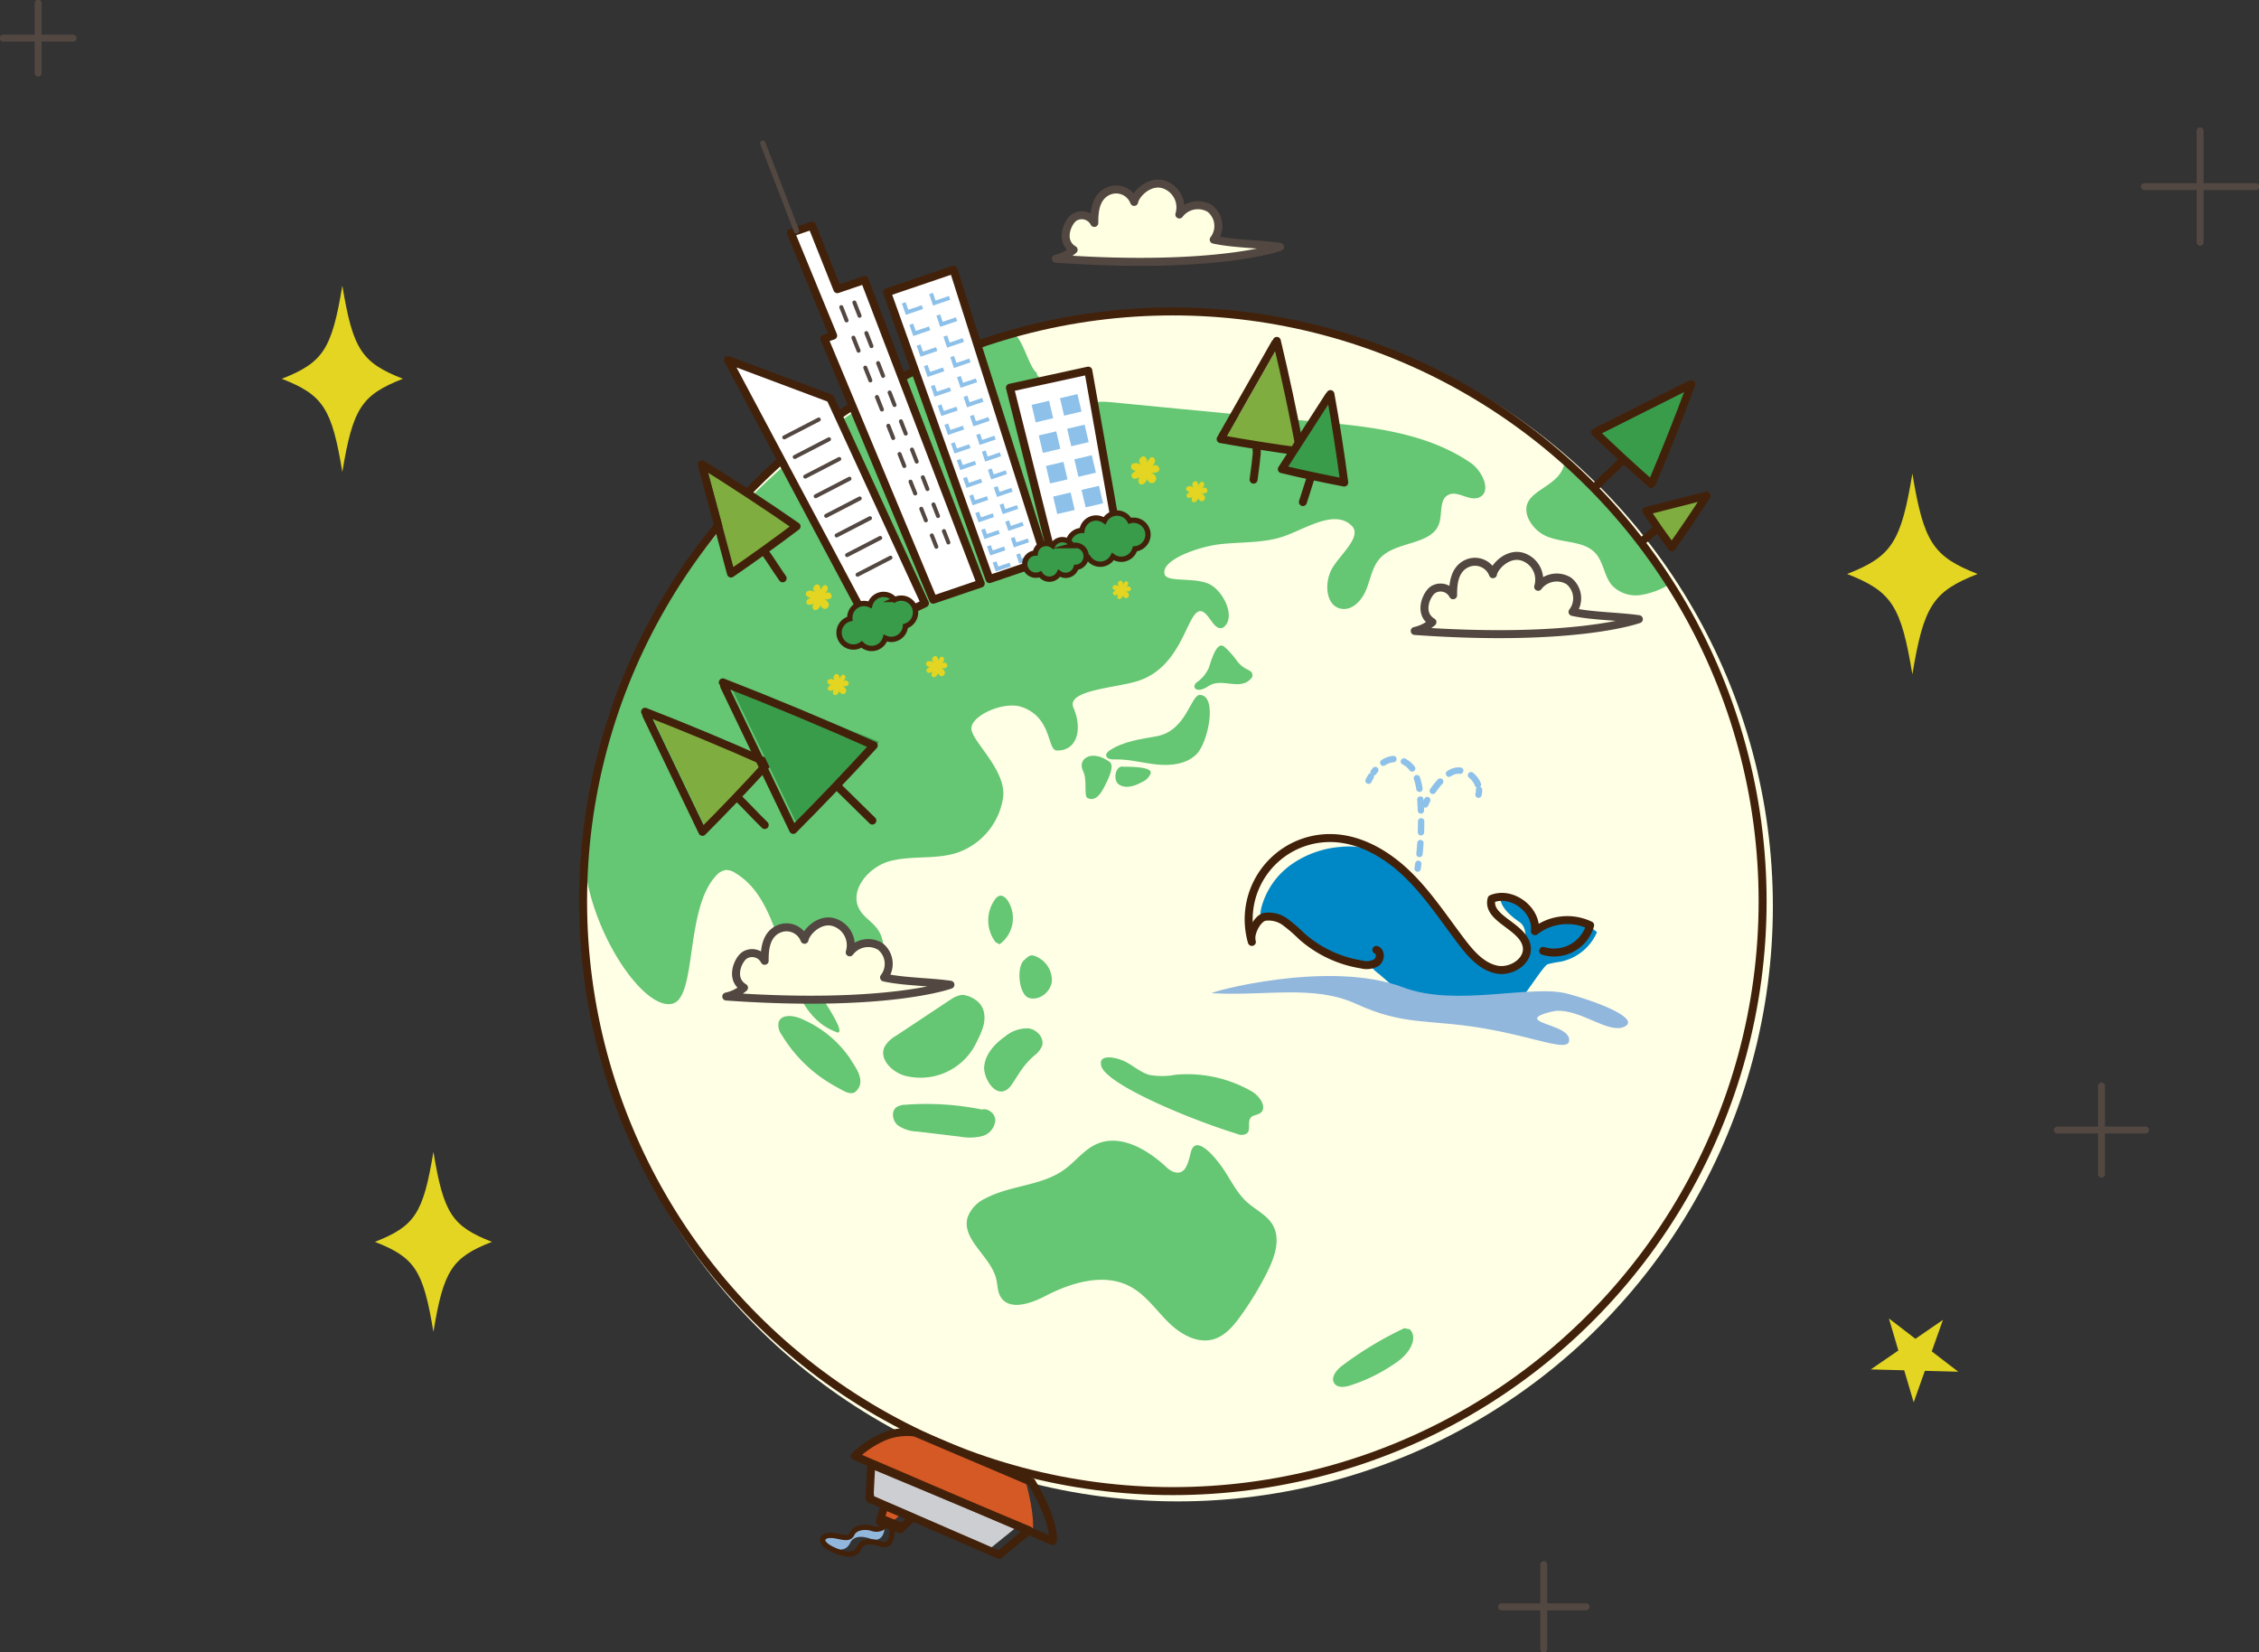 <svg xmlns="http://www.w3.org/2000/svg" xmlns:xlink="http://www.w3.org/1999/xlink" width="424.148" height="310.191" viewBox="0 0 424.148 310.191">
  <rect x="0" y="0" width="424.148" height="310.191" fill="#333333" stroke="none"/>
  <defs>
    <clipPath id="clip-path">
      <rect id="長方形_3550" data-name="長方形 3550" width="424.148" height="310.191" fill="none"/>
    </clipPath>
  </defs>
  <g id="グループ_46527" data-name="グループ 46527" transform="translate(-133.95 -366.658)">
    <circle id="楕円形_127" data-name="楕円形 127" cx="111.714" cy="111.714" r="111.714" transform="translate(243.395 425.091)" fill="#ffffe6"/>
    <g id="グループ_45990" data-name="グループ 45990" transform="translate(133.95 366.658)">
      <path id="パス_2586" data-name="パス 2586" d="M390.426,272.721l4.976,3.82,5.171-3.552-2.1,5.913,4.976,3.82-6.271-.166-2.1,5.913-1.781-6.015-6.271-.166,5.171-3.551Z" transform="translate(-35.766 -25.203)" fill="#e3d521"/>
      <g id="グループ_45906" data-name="グループ 45906">
        <g id="グループ_45905" data-name="グループ 45905" clip-path="url(#clip-path)">
          <path id="パス_2587" data-name="パス 2587" d="M199.4,70.294c1.511,2.185,1.684-3.368,2.526-.842,1.262.674,2.673,6.2,3.935,6.878-.375,1.687,9.433,5.05,7.854,5.754,5.927.575.838-.732,6.765-.157l4.483.436c10.945,1.063,21.89,2.126,32.842,3.114,10.242.924,21,1.958,29.493,7.756,2.3,1.573,4.1,5.619,1.476,6.556-1.829.652-3.924-1.414-5.65-.527-1.708.876-1.119,3.429-1.687,5.263-1.315,4.243-8.035,3.336-11.076,6.574-1.476,1.571-1.821,3.855-2.609,5.861s-2.568,4.039-4.695,3.684c-2.957-.493-3.258-4.817-1.817-7.447s5.527-5.85,3.922-7.955c-3.04-3.351-8.281.054-12.513,1.652-3.885,1.467-8.178,1.164-12.306,1.619s-11.469,3.045-10.444,5.769c.659,1.487,6.276.3,8.822,1.994s4.468,6.229,2.125,7.891c-1.867.865-2.709-3.345-4.454-3.066-2.465.562-3.307,10.667-11.83,13.183-4.239,1.252-13.371,1.694-11.785,5.014,1.782,4.259.457,8.147-3.282,7.941-1.673-.314-.83-6.209-6.467-8.16-3.546-1.227-10.363,1.951-9.345,4.591.667,2.413,6.47,7.585,5.853,12.361a12.958,12.958,0,0,1-8.8,10.467c-3.992,1.238-8.373.447-12.416,1.509s-7.841,5.579-5.706,9.172c.8,1.352,2.254,2.191,3.213,3.437a5.81,5.81,0,0,1-7.535,8.562c-1.244-.727-2.207-1.909-3.537-2.463s-3.243.63-1.559,3.156c2.527,4.21,6.737,10.105,5.318,10.34-11.635-3.931-8.721-23.649-19.255-29.962a3.1,3.1,0,0,0-1.77-.565,3.036,3.036,0,0,0-1.872,1.1c-5.93,6.315-3.472,23.293-8.369,24.034-5.209.944-14.471-12.529-16.156-25.16" transform="translate(-11.19 -6.356)" fill="#65c673"/>
          <path id="パス_2588" data-name="パス 2588" d="M249.784,141.118c-2.526,1.684-3.368,0-2.093-.791a6.551,6.551,0,0,0,2.093-2.577c.426-1.2,1.282-4.459,2.526-4.21.525.1,2.23,2.08,2.527,2.526,1.685,2.527,3.368,1.684,3.134,3.353-2.028,2.883-5.661.015-8.186,1.7" transform="translate(-22.835 -12.339)" fill="#65c673"/>
          <path id="パス_2589" data-name="パス 2589" d="M246.413,143.747c-1.684,0-2.526,6.737-8.051,7.744-3.053.556-6.273.949-8.857,2.669-.34.226-.7.552-.663.958.06.647.945.759,1.594.737,2.638-.089,5.225.667,7.852.945s5.532-.025,7.442-1.847c2.326-2.216,4.051-11.206.683-11.206" transform="translate(-21.147 -13.284)" fill="#65c673"/>
          <path id="パス_2590" data-name="パス 2590" d="M232.273,158.589c-1.492-.348-2.106,2.549-.814,3.372s3,.232,4.34-.514a2.945,2.945,0,0,0,1.57-1.576c.206-.734-.886-1.282-5.1-1.282" transform="translate(-21.324 -14.653)" fill="#65c673"/>
          <path id="パス_2591" data-name="パス 2591" d="M229.1,157.54c-3.368-2.526-6.243-.7-5.053,1.684.842,1.684.068,4.7.842,5.053,1.448.654,2.39-.686,3.127-2.093s1.926-3.8,1.084-4.644" transform="translate(-20.679 -14.446)" fill="#65c673"/>
          <path id="パス_2592" data-name="パス 2592" d="M198.769,206.261c-.842-.93-2.367-.28-3.413.414l-10.245,6.8a5.476,5.476,0,0,0-2.172,2.126c-1,2.269,1.412,4.651,3.792,5.351a11.648,11.648,0,0,0,13.3-5.839c.811-1.65,1.7-3.313,1.7-5,0-1.839-.842-3.368-3.369-4.21" transform="translate(-16.884 -19.018)" fill="#65c673"/>
          <path id="パス_2593" data-name="パス 2593" d="M174.459,218.093a20.9,20.9,0,0,0-8.9-7.308c-1.561-.751-3.982-1.082-4.494.572a3.039,3.039,0,0,0,.6,2.366,26.848,26.848,0,0,0,10.3,9.78c1.1.586,2.631,1.677,3.563.849,2.3-2.048-.507-5.141-1.064-6.259" transform="translate(-14.877 -19.422)" fill="#65c673"/>
          <path id="パス_2594" data-name="パス 2594" d="M202.663,229.661A52.536,52.536,0,0,0,187.07,228.5a3.173,3.173,0,0,0-1.678.459c-1.042.767-.758,2.523.219,3.372a6.566,6.566,0,0,0,3.629,1.193l8.083.967a9.808,9.808,0,0,0,4.14-.1,3.35,3.35,0,0,0,2.49-2.99c-.028-1.391-1.743-2.586-2.9-1.814" transform="translate(-17.071 -21.102)" fill="#65c673"/>
          <path id="パス_2595" data-name="パス 2595" d="M208.712,223.378c-2.526,3.368-5.36-1.233-5.1-3.58s2.04-4.248,3.973-5.606a6.419,6.419,0,0,1,4.368-1.47c1.559.208,2.993,1.789,2.515,3.288a4.223,4.223,0,0,1-1.39,1.755c-2.149,1.891-2.686,3.088-4.371,5.613" transform="translate(-18.815 -19.655)" fill="#65c673"/>
          <path id="パス_2596" data-name="パス 2596" d="M211.913,198.408c-1.688,1.145-1.166,6.617.788,7.2s4.116-1.158,4.29-3.191a4.86,4.86,0,0,0-3.236-4.69c-.581-.219-1-.162-1.841.68" transform="translate(-19.489 -18.262)" fill="#65c673"/>
          <path id="パス_2597" data-name="パス 2597" d="M205.825,194a6.728,6.728,0,0,1-.059-8.089,1.55,1.55,0,0,1,.783-.614c.581-.148,1.134.319,1.489.8a6.057,6.057,0,0,1-1.472,8.3" transform="translate(-18.893 -17.12)" fill="#65c673"/>
          <path id="パス_2598" data-name="パス 2598" d="M227.723,219.772c.061-1.731,3.213-.977,4.713-.194s2.8,1.981,4.433,2.435a13.512,13.512,0,0,0,4.891-.033,24.258,24.258,0,0,1,14.347,3.146c1.508.876,2.969,3.1,1.52,4.076-.534.359-1.3.331-1.728.811-.7.782.047,2.256-.724,2.965a1.914,1.914,0,0,1-1.845.1c-9.1-2.778-26.388-9.981-25.546-13.349" transform="translate(-21.044 -20.212)" fill="#65c673"/>
          <path id="パス_2599" data-name="パス 2599" d="M242.062,238.16c-.538,2.176-1.038,4.317-3.184,3.668a4.358,4.358,0,0,1-1.582-1.082c-3.532-3.237-8.516-6.1-12.9-4.167-2.372,1.045-3.979,3.281-6.081,4.8-4.277,3.088-10.134,2.92-14.79,5.4a6.389,6.389,0,0,0-3.351,3.526c-1.25,4.21,4.327,7.311,5.354,11.583.272,1.131.224,2.372.823,3.37,1.591,2.648,5.611,1.308,8.349-.12,4.992-2.6,11.166-4.45,16.1-1.744,2.808,1.539,4.7,4.293,6.962,6.555s5.458,4.168,8.539,3.289c2.157-.615,3.719-2.452,5.039-4.267a59.524,59.524,0,0,0,5.152-8.509c1.353-2.726,2.476-6.064.949-8.7-1.095-1.887-3.252-2.844-4.866-4.313-2.045-1.86-3.17-4.5-4.793-6.737s-4.881-5.921-5.723-2.553" transform="translate(-18.482 -21.805)" fill="#65c673"/>
          <path id="パス_2600" data-name="パス 2600" d="M289.16,274.736a67.1,67.1,0,0,0-11.659,7.023c-1.092.819-2.263,2.267-1.457,3.368.632.865,1.957.679,2.977.351a31.951,31.951,0,0,0,9.044-4.6c1.937-1.413,3.8-4.235,2.112-5.934" transform="translate(-25.485 -25.389)" fill="#65c673"/>
          <path id="パス_2601" data-name="パス 2601" d="M316.06,105.952a6.816,6.816,0,0,0,4.484,3.877c2.82.891,6.261.665,8.233,2.871,1.5,1.681,1.6,4.27,3.06,5.984a6.161,6.161,0,0,0,5.319,1.832,14.8,14.8,0,0,0,5.46-1.993c-4.736-8.556-11.447-17.762-19.632-23.264-.456,5.526-8.89,5.285-6.923,10.693" transform="translate(-29.18 -8.803)" fill="#65c673"/>
          <path id="パス_2602" data-name="パス 2602" d="M182.357,76.922c-16.855,9.6-32.189,22.3-43.116,38.319s-19,36.753-18.158,54.437c22.875-11.3,45.345-27.749,60.469-48.295,5.391-7.324,10.2-15.179,13.172-23.773,1.424-4.116,2.385-8.359,3.487-12.566.987-3.769,4.021-9.179,4.173-12.9.206-5.036-2.948-2.962-7.525-1.266a85.455,85.455,0,0,0-12.5,6.045" transform="translate(-11.184 -6.374)" fill="#65c673"/>
          <circle id="楕円形_115" data-name="楕円形 115" cx="110.734" cy="110.734" r="110.734" transform="translate(109.479 58.465)" fill="none" stroke="#42210b" stroke-miterlimit="10" stroke-width="1.5"/>
          <line id="線_643" data-name="線 643" x2="15.883" transform="translate(281.92 301.66)" fill="none" stroke="#534741" stroke-linecap="round" stroke-linejoin="round" stroke-width="1.3"/>
          <line id="線_644" data-name="線 644" y1="15.883" transform="translate(289.862 293.718)" fill="none" stroke="#534741" stroke-linecap="round" stroke-linejoin="round" stroke-width="1.3"/>
          <line id="線_645" data-name="線 645" x2="20.928" transform="translate(402.63 35.029)" fill="none" stroke="#534741" stroke-linecap="round" stroke-linejoin="round" stroke-width="1.3"/>
          <line id="線_646" data-name="線 646" y1="20.928" transform="translate(413.094 24.565)" fill="none" stroke="#534741" stroke-linecap="round" stroke-linejoin="round" stroke-width="1.3"/>
          <line id="線_647" data-name="線 647" x1="13.137" transform="translate(0.59 7.158)" fill="none" stroke="#534741" stroke-linecap="round" stroke-linejoin="round" stroke-width="1.3"/>
          <line id="線_648" data-name="線 648" y1="13.137" transform="translate(7.159 0.59)" fill="none" stroke="#534741" stroke-linecap="round" stroke-linejoin="round" stroke-width="1.3"/>
          <line id="線_649" data-name="線 649" x2="16.566" transform="translate(386.293 212.15)" fill="none" stroke="#534741" stroke-linecap="round" stroke-linejoin="round" stroke-width="1.3"/>
          <line id="線_650" data-name="線 650" y1="16.566" transform="translate(394.576 203.867)" fill="none" stroke="#534741" stroke-linecap="round" stroke-linejoin="round" stroke-width="1.3"/>
          <path id="パス_2603" data-name="パス 2603" d="M406.63,116.807c-8.383,3.287-10.116,5.953-12.252,18.85-2.137-12.9-3.869-15.562-12.252-18.85,8.383-3.287,10.116-5.953,12.252-18.85,2.137,12.9,3.869,15.562,12.252,18.85" transform="translate(-35.313 -9.052)" fill="#e3d521"/>
          <path id="パス_2604" data-name="パス 2604" d="M58.293,76.569c7.78,3.051,9.388,5.524,11.371,17.494,1.983-11.969,3.59-14.442,11.371-17.494-7.781-3.051-9.388-5.525-11.371-17.494-1.983,11.969-3.591,14.442-11.371,17.494" transform="translate(-5.387 -5.459)" fill="#e3d521"/>
          <path id="パス_2605" data-name="パス 2605" d="M77.56,255.154c7.516,2.947,9.069,5.337,10.985,16.9,1.916-11.563,3.469-13.952,10.985-16.9-7.516-2.947-9.069-5.337-10.985-16.9-1.916,11.563-3.469,13.952-10.985,16.9" transform="translate(-7.167 -22.017)" fill="#e3d521"/>
          <path id="パス_2606" data-name="パス 2606" d="M237.559,97.387c.822.186,1.575,1.057.882,1.8-.623.671-1.512-.127-1.55-.931.368.545-.489,1.52-1.026,1.431-.723-.12-.576-1.247-.112-1.532-.335.337-1.509.845-1.67-.085-.086-.494.791-1.013,1.189-1.018-.456.281-1.456-.217-1.281-.882.183-.7,1.41-.6,1.851-.156-.164-.3-.407-.547-.321-.908a.99.99,0,0,1,.61-.686c.648-.179.922.607.9,1.148.146-.378.609-1.334,1.177-.929.653.466.083,1.342-.324,1.625.48-.309,1.189-.4,1.4.389.232.865-1.228.937-1.728.734" transform="translate(-21.621 -8.723)" fill="#e3d521"/>
          <path id="パス_2607" data-name="パス 2607" d="M236.574,96.774s.57-.2.7.548a.537.537,0,0,1-.18.38c-.374.331-.875-.067-.928-.512,0,0,.075-.422.4-.417" transform="translate(-21.825 -8.941)" fill="#e3d521"/>
          <path id="パス_2608" data-name="パス 2608" d="M248.07,101.765c.617.14,1.183.794.663,1.352-.468.5-1.135-.1-1.164-.7.277.409-.367,1.142-.77,1.075-.543-.09-.433-.936-.083-1.15-.252.253-1.134.634-1.254-.064-.064-.37.594-.761.892-.765-.342.211-1.093-.162-.961-.662.137-.524,1.058-.451,1.389-.117-.123-.227-.3-.411-.241-.683a.744.744,0,0,1,.458-.515c.486-.134.692.456.677.861.11-.284.457-1,.884-.7.49.35.063,1.007-.243,1.219.36-.231.893-.3,1.052.293.174.649-.922.7-1.3.551" transform="translate(-22.675 -9.197)" fill="#e3d521"/>
          <path id="パス_2609" data-name="パス 2609" d="M247.33,101.3s.428-.146.528.411a.4.4,0,0,1-.135.286c-.28.249-.657-.051-.7-.385,0,0,.057-.316.3-.312" transform="translate(-22.828 -9.36)" fill="#e3d521"/>
          <path id="パス_2610" data-name="パス 2610" d="M194.256,137.95c.617.14,1.183.794.663,1.352-.468.5-1.135-.1-1.164-.7.277.409-.367,1.142-.77,1.075-.543-.09-.433-.936-.084-1.15-.252.253-1.134.634-1.254-.064-.064-.37.594-.761.892-.765-.342.211-1.093-.162-.961-.662.137-.524,1.058-.451,1.39-.117-.123-.227-.3-.411-.241-.683a.745.745,0,0,1,.458-.515c.486-.134.693.456.677.861.11-.284.457-1,.884-.7.49.35.063,1.007-.243,1.219.36-.231.893-.3,1.052.293.174.649-.922.7-1.3.551" transform="translate(-17.702 -12.541)" fill="#e3d521"/>
          <path id="パス_2611" data-name="パス 2611" d="M193.516,137.49s.427-.146.528.411a.4.4,0,0,1-.135.286c-.28.249-.657-.051-.7-.385,0,0,.057-.316.3-.312" transform="translate(-17.855 -12.704)" fill="#e3d521"/>
          <path id="パス_2612" data-name="パス 2612" d="M173.844,141.662c.617.14,1.183.794.663,1.352-.468.5-1.135-.1-1.164-.7.277.409-.367,1.142-.77,1.075-.543-.09-.433-.936-.083-1.15-.252.253-1.134.634-1.254-.064-.064-.37.594-.761.892-.765-.342.211-1.093-.162-.961-.662.137-.524,1.058-.451,1.39-.117-.123-.227-.3-.411-.241-.683a.744.744,0,0,1,.458-.515c.486-.134.692.456.677.861.11-.284.457-1,.884-.7.49.35.063,1.007-.243,1.219.36-.231.893-.3,1.052.293.174.649-.922.7-1.3.551" transform="translate(-15.816 -12.884)" fill="#e3d521"/>
          <path id="パス_2613" data-name="パス 2613" d="M173.1,141.2s.427-.146.527.411a.4.4,0,0,1-.134.286c-.281.249-.657-.051-.7-.385,0,0,.058-.316.3-.312" transform="translate(-15.969 -13.047)" fill="#e3d521"/>
          <path id="パス_2614" data-name="パス 2614" d="M169.971,123.621c.751.17,1.438.965.805,1.644-.569.612-1.38-.115-1.415-.85.337.5-.446,1.388-.936,1.306-.66-.109-.526-1.137-.1-1.4-.306.308-1.377.771-1.525-.078-.078-.45.722-.924,1.085-.929-.416.257-1.328-.2-1.169-.805.167-.636,1.286-.548,1.689-.143-.15-.275-.371-.5-.293-.829a.9.9,0,0,1,.556-.626c.592-.163.841.555.824,1.047.133-.345.555-1.218,1.074-.848.6.426.076,1.224-.3,1.482.438-.281,1.085-.363,1.279.356.211.789-1.121.854-1.577.67" transform="translate(-15.405 -11.172)" fill="#e3d521"/>
          <path id="パス_2615" data-name="パス 2615" d="M169.071,123.061s.52-.178.643.5a.5.5,0,0,1-.164.348c-.342.3-.8-.062-.848-.467,0,0,.069-.385.369-.38" transform="translate(-15.59 -11.37)" fill="#e3d521"/>
          <path id="パス_2616" data-name="パス 2616" d="M232.487,122.073c.535.121,1.024.687.574,1.172-.406.436-.983-.083-1.008-.606.241.355-.318.989-.666.931-.47-.078-.375-.81-.073-1-.218.22-.981.55-1.086-.055-.055-.32.515-.658.773-.663-.3.183-.947-.141-.833-.573.12-.454.917-.39,1.2-.1-.106-.2-.264-.356-.209-.591a.644.644,0,0,1,.4-.446c.421-.116.6.395.587.746.094-.246.4-.868.765-.6.424.3.054.873-.211,1.056.312-.2.773-.259.91.253.151.563-.8.609-1.124.477" transform="translate(-21.269 -11.101)" fill="#e3d521"/>
          <path id="パス_2617" data-name="パス 2617" d="M231.847,121.674s.37-.127.457.356a.353.353,0,0,1-.117.248c-.243.216-.569-.044-.6-.333,0,0,.049-.274.263-.27" transform="translate(-21.401 -11.243)" fill="#e3d521"/>
          <path id="パス_2618" data-name="パス 2618" d="M134.44,147.168l10.628,22.113q6.332-6.352,12.376-12.981" transform="translate(-12.424 -13.6)" fill="#80ad3f"/>
          <path id="パス_2619" data-name="パス 2619" d="M133.658,147.79l10.566,21.985q6.3-6.314,12.3-12.906-11.414-5.1-23.07-9.637" transform="translate(-12.333 -13.606)" fill="none" stroke="#42210b" stroke-linecap="round" stroke-linejoin="round" stroke-width="1.5"/>
          <path id="パス_2620" data-name="パス 2620" d="M152.487,164.853c2.235,2.2,2.952,3.066,5.187,5.265" transform="translate(-14.091 -15.234)" fill="none" stroke="#42210b" stroke-linecap="round" stroke-linejoin="round" stroke-width="1.5"/>
          <path id="パス_2621" data-name="パス 2621" d="M150.739,141.072q6.528,13.582,13.057,27.165,7.779-7.8,15.2-15.945" transform="translate(-13.93 -13.037)" fill="#399c4a"/>
          <path id="パス_2622" data-name="パス 2622" d="M149.777,141.837l12.98,27.007q7.734-7.757,15.116-15.854-14.022-6.268-28.341-11.84" transform="translate(-13.818 -13.044)" fill="none" stroke="#42210b" stroke-linecap="round" stroke-linejoin="round" stroke-width="1.5"/>
          <path id="パス_2623" data-name="パス 2623" d="M173.625,163.01c2.745,2.7,3.467,3.394,6.212,6.1" transform="translate(-16.045 -15.064)" fill="none" stroke="#42210b" stroke-linecap="round" stroke-linejoin="round" stroke-width="1.5"/>
          <path id="パス_2624" data-name="パス 2624" d="M263.615,71.167,253.3,89.3q7.505,1.353,15.065,2.37" transform="translate(-23.408 -6.577)" fill="#80ad3f"/>
          <path id="パス_2625" data-name="パス 2625" d="M262.777,70.92,252.521,88.947q7.462,1.345,14.977,2.356-1.956-10.449-4.427-20.792" transform="translate(-23.336 -6.516)" fill="none" stroke="#42210b" stroke-linecap="round" stroke-linejoin="round" stroke-width="1.5"/>
          <path id="パス_2626" data-name="パス 2626" d="M259.882,93.069c.295-.32-.547,5.573-.547,5.573" transform="translate(-23.965 -8.599)" fill="none" stroke="#42210b" stroke-linecap="round" stroke-linejoin="round" stroke-width="1.5"/>
          <path id="パス_2627" data-name="パス 2627" d="M351.852,103l-11.113,2.835q2.328,3.486,4.81,6.867" transform="translate(-31.488 -9.518)" fill="#80ad3f"/>
          <path id="パス_2628" data-name="パス 2628" d="M351.618,102.585,340.569,105.4q2.314,3.466,4.782,6.827,3.39-4.761,6.541-9.686" transform="translate(-31.472 -9.476)" fill="none" stroke="#42210b" stroke-linecap="round" stroke-linejoin="round" stroke-width="1.5"/>
          <path id="パス_2629" data-name="パス 2629" d="M342.559,109.417c-1.214.822-1.551,1.386-2.765,2.208" transform="translate(-31.401 -10.111)" fill="none" stroke="#42210b" stroke-linecap="round" stroke-linejoin="round" stroke-width="1.5"/>
          <path id="パス_2630" data-name="パス 2630" d="M146.045,96.118l5.409,20.148q6.288-4.313,12.38-8.9" transform="translate(-13.496 -8.882)" fill="#80ad3f"/>
          <path id="パス_2631" data-name="パス 2631" d="M145.294,96.514l5.377,20.03q6.253-4.288,12.309-8.853-8.737-6.055-17.765-11.676" transform="translate(-13.419 -8.873)" fill="none" stroke="#42210b" stroke-linecap="round" stroke-linejoin="round" stroke-width="1.5"/>
          <path id="パス_2632" data-name="パス 2632" d="M158.357,114.359c1.521,2.188,1.705,2.589,3.227,4.778" transform="translate(-14.634 -10.568)" fill="none" stroke="#42210b" stroke-linecap="round" stroke-linejoin="round" stroke-width="1.5"/>
          <path id="パス_2633" data-name="パス 2633" d="M348.157,80.263l-17.722,8.9q5.222,5.029,10.664,9.82" transform="translate(-30.536 -7.417)" fill="#399c4a"/>
          <path id="パス_2634" data-name="パス 2634" d="M347.607,79.64l-17.618,8.847q5.191,5,10.6,9.763,3.963-9.3,7.465-18.779" transform="translate(-30.495 -7.344)" fill="none" stroke="#42210b" stroke-linecap="round" stroke-linejoin="round" stroke-width="1.5"/>
          <path id="パス_2635" data-name="パス 2635" d="M334.946,95.5c-1.745,1.837-2.883,2.639-4.629,4.476" transform="translate(-30.525 -8.825)" fill="none" stroke="#42210b" stroke-linecap="round" stroke-linejoin="round" stroke-width="1.5"/>
          <path id="パス_2636" data-name="パス 2636" d="M274.709,82.056,265.78,95.924q5.866,1.393,11.79,2.523" transform="translate(-24.561 -7.583)" fill="#399c4a"/>
          <path id="パス_2637" data-name="パス 2637" d="M274.057,81.826,265.18,95.614Q271.012,97,276.9,98.122q-1.092-8.333-2.595-16.606" transform="translate(-24.506 -7.533)" fill="none" stroke="#42210b" stroke-linecap="round" stroke-linejoin="round" stroke-width="1.5"/>
          <line id="線_651" data-name="線 651" x1="1.304" y2="4.095" transform="translate(244.632 90.159)" fill="none" stroke="#42210b" stroke-linecap="round" stroke-linejoin="round" stroke-width="1.5"/>
          <path id="パス_2638" data-name="パス 2638" d="M172.339,58.6,167.58,46.671l-3.962,1.347,7.94,19.3-1.666.566L190.336,116.9l3.571-1.213,3.214-1.092,2.143-.728L177.449,56.859Z" transform="translate(-15.12 -4.313)" fill="#fff"/>
          <line id="線_652" data-name="線 652" x2="6.332" y2="16.473" transform="translate(143.218 26.874)" fill="#fff"/>
          <path id="パス_2639" data-name="パス 2639" d="M172.339,58.6,167.58,46.671l-3.962,1.347,7.94,19.3-1.666.566L190.336,116.9l3.571-1.213,3.214-1.092,2.143-.728L177.449,56.859Z" transform="translate(-15.12 -4.313)" fill="none" stroke="#42210b" stroke-linecap="round" stroke-linejoin="round" stroke-width="1.5"/>
          <line id="線_653" data-name="線 653" x2="6.332" y2="16.473" transform="translate(143.218 26.874)" fill="none" stroke="#534741" stroke-linecap="round" stroke-linejoin="round" stroke-width="1"/>
          <line id="線_654" data-name="線 654" x2="0.99" y2="2.496" transform="translate(157.959 57.661)" fill="none" stroke="#534741" stroke-linecap="round" stroke-linejoin="round" stroke-width="0.75"/>
          <line id="線_655" data-name="線 655" x2="0.979" y2="2.5" transform="translate(160.414 56.787)" fill="none" stroke="#534741" stroke-linecap="round" stroke-linejoin="round" stroke-width="0.75"/>
          <line id="線_656" data-name="線 656" x2="0.97" y2="2.445" transform="translate(160.236 63.399)" fill="none" stroke="#534741" stroke-linecap="round" stroke-linejoin="round" stroke-width="0.75"/>
          <line id="線_657" data-name="線 657" x2="0.959" y2="2.449" transform="translate(162.666 62.533)" fill="none" stroke="#534741" stroke-linecap="round" stroke-linejoin="round" stroke-width="0.75"/>
          <line id="線_658" data-name="線 658" x2="0.951" y2="2.396" transform="translate(162.466 69.021)" fill="none" stroke="#534741" stroke-linecap="round" stroke-linejoin="round" stroke-width="0.75"/>
          <line id="線_659" data-name="線 659" x2="0.94" y2="2.4" transform="translate(164.872 68.164)" fill="none" stroke="#534741" stroke-linecap="round" stroke-linejoin="round" stroke-width="0.75"/>
          <line id="線_660" data-name="線 660" x2="0.932" y2="2.349" transform="translate(164.653 74.531)" fill="none" stroke="#534741" stroke-linecap="round" stroke-linejoin="round" stroke-width="0.75"/>
          <line id="線_661" data-name="線 661" x2="0.922" y2="2.352" transform="translate(167.034 73.683)" fill="none" stroke="#534741" stroke-linecap="round" stroke-linejoin="round" stroke-width="0.75"/>
          <line id="線_662" data-name="線 662" x2="0.914" y2="2.303" transform="translate(166.796 79.933)" fill="none" stroke="#534741" stroke-linecap="round" stroke-linejoin="round" stroke-width="0.75"/>
          <line id="線_663" data-name="線 663" x2="0.904" y2="2.306" transform="translate(169.154 79.093)" fill="none" stroke="#534741" stroke-linecap="round" stroke-linejoin="round" stroke-width="0.75"/>
          <line id="線_664" data-name="線 664" x2="0.896" y2="2.258" transform="translate(168.897 85.229)" fill="none" stroke="#534741" stroke-linecap="round" stroke-linejoin="round" stroke-width="0.75"/>
          <line id="線_665" data-name="線 665" x2="0.886" y2="2.262" transform="translate(171.232 84.397)" fill="none" stroke="#534741" stroke-linecap="round" stroke-linejoin="round" stroke-width="0.75"/>
          <line id="線_666" data-name="線 666" x2="0.879" y2="2.215" transform="translate(170.958 90.422)" fill="none" stroke="#534741" stroke-linecap="round" stroke-linejoin="round" stroke-width="0.75"/>
          <line id="線_667" data-name="線 667" x2="0.869" y2="2.218" transform="translate(173.27 89.599)" fill="none" stroke="#534741" stroke-linecap="round" stroke-linejoin="round" stroke-width="0.75"/>
          <line id="線_668" data-name="線 668" x2="0.862" y2="2.173" transform="translate(172.979 95.516)" fill="none" stroke="#534741" stroke-linecap="round" stroke-linejoin="round" stroke-width="0.75"/>
          <line id="線_669" data-name="線 669" x2="0.852" y2="2.176" transform="translate(175.269 94.701)" fill="none" stroke="#534741" stroke-linecap="round" stroke-linejoin="round" stroke-width="0.75"/>
          <line id="線_670" data-name="線 670" x2="0.846" y2="2.132" transform="translate(174.962 100.514)" fill="none" stroke="#534741" stroke-linecap="round" stroke-linejoin="round" stroke-width="0.75"/>
          <line id="線_671" data-name="線 671" x2="0.837" y2="2.135" transform="translate(177.23 99.706)" fill="none" stroke="#534741" stroke-linecap="round" stroke-linejoin="round" stroke-width="0.75"/>
          <path id="パス_2640" data-name="パス 2640" d="M213.327,110.28l-10.573,3.59-19.24-53.838,12.477-4.241Z" transform="translate(-16.959 -5.156)" fill="#fff"/>
          <path id="パス_2641" data-name="パス 2641" d="M213.327,110.28l-10.573,3.59-19.24-53.838,12.477-4.241Z" transform="translate(-16.959 -5.156)" fill="none" stroke="#42210b" stroke-linecap="round" stroke-linejoin="round" stroke-width="1.5"/>
          <path id="パス_2642" data-name="パス 2642" d="M190.468,63.444l-2.876.978-.623-1.78" transform="translate(-17.278 -5.789)" fill="none" stroke="#8dc1e9" stroke-miterlimit="10" stroke-width="0.75"/>
          <path id="パス_2643" data-name="パス 2643" d="M196.1,61.528l-2.876.978-.6-1.789" transform="translate(-17.801 -5.611)" fill="none" stroke="#8dc1e9" stroke-miterlimit="10" stroke-width="0.75"/>
          <path id="パス_2644" data-name="パス 2644" d="M191.971,67.837l-2.844.967-.609-1.74" transform="translate(-17.421 -6.197)" fill="none" stroke="#8dc1e9" stroke-miterlimit="10" stroke-width="0.75"/>
          <path id="パス_2645" data-name="パス 2645" d="M197.543,65.943l-2.843.967-.584-1.748" transform="translate(-17.938 -6.022)" fill="none" stroke="#8dc1e9" stroke-miterlimit="10" stroke-width="0.75"/>
          <path id="パス_2646" data-name="パス 2646" d="M193.44,72.131l-2.811.956-.6-1.7" transform="translate(-17.561 -6.597)" fill="none" stroke="#8dc1e9" stroke-miterlimit="10" stroke-width="0.75"/>
          <path id="パス_2647" data-name="パス 2647" d="M198.949,70.259l-2.812.956-.571-1.709" transform="translate(-18.073 -6.423)" fill="none" stroke="#8dc1e9" stroke-miterlimit="10" stroke-width="0.75"/>
          <path id="パス_2648" data-name="パス 2648" d="M194.876,76.33l-2.78.945-.583-1.663" transform="translate(-17.698 -6.987)" fill="none" stroke="#8dc1e9" stroke-miterlimit="10" stroke-width="0.75"/>
          <path id="パス_2649" data-name="パス 2649" d="M200.324,74.478l-2.78.945-.558-1.671" transform="translate(-18.204 -6.816)" fill="none" stroke="#8dc1e9" stroke-miterlimit="10" stroke-width="0.75"/>
          <path id="パス_2650" data-name="パス 2650" d="M196.281,80.436l-2.749.934-.57-1.625" transform="translate(-17.832 -7.369)" fill="none" stroke="#8dc1e9" stroke-miterlimit="10" stroke-width="0.75"/>
          <path id="パス_2651" data-name="パス 2651" d="M201.669,78.6l-2.749.934-.546-1.634" transform="translate(-18.332 -7.199)" fill="none" stroke="#8dc1e9" stroke-miterlimit="10" stroke-width="0.75"/>
          <path id="パス_2652" data-name="パス 2652" d="M197.655,84.452l-2.719.924-.558-1.591" transform="translate(-17.963 -7.743)" fill="none" stroke="#8dc1e9" stroke-miterlimit="10" stroke-width="0.75"/>
          <path id="パス_2653" data-name="パス 2653" d="M202.984,82.641l-2.72.924-.534-1.6" transform="translate(-18.457 -7.575)" fill="none" stroke="#8dc1e9" stroke-miterlimit="10" stroke-width="0.75"/>
          <path id="パス_2654" data-name="パス 2654" d="M199,88.382l-2.69.914-.545-1.557" transform="translate(-18.091 -8.108)" fill="none" stroke="#8dc1e9" stroke-miterlimit="10" stroke-width="0.75"/>
          <path id="パス_2655" data-name="パス 2655" d="M204.272,86.591l-2.69.914-.523-1.564" transform="translate(-18.58 -7.942)" fill="none" stroke="#8dc1e9" stroke-miterlimit="10" stroke-width="0.75"/>
          <path id="パス_2656" data-name="パス 2656" d="M200.315,92.228l-2.662.9-.534-1.523" transform="translate(-18.216 -8.466)" fill="none" stroke="#8dc1e9" stroke-miterlimit="10" stroke-width="0.75"/>
          <path id="パス_2657" data-name="パス 2657" d="M205.531,90.456l-2.662.9-.511-1.531" transform="translate(-18.7 -8.301)" fill="none" stroke="#8dc1e9" stroke-miterlimit="10" stroke-width="0.75"/>
          <path id="パス_2658" data-name="パス 2658" d="M201.49,95.661l-2.636.9-.524-1.495" transform="translate(-18.328 -8.785)" fill="none" stroke="#8dc1e9" stroke-miterlimit="10" stroke-width="0.75"/>
          <path id="パス_2659" data-name="パス 2659" d="M206.655,93.906l-2.637.9-.5-1.5" transform="translate(-18.807 -8.622)" fill="none" stroke="#8dc1e9" stroke-miterlimit="10" stroke-width="0.75"/>
          <path id="パス_2660" data-name="パス 2660" d="M202.753,99.354l-2.608.886-.513-1.463" transform="translate(-18.448 -9.128)" fill="none" stroke="#8dc1e9" stroke-miterlimit="10" stroke-width="0.75"/>
          <path id="パス_2661" data-name="パス 2661" d="M207.865,97.617l-2.608.886-.492-1.47" transform="translate(-18.923 -8.967)" fill="none" stroke="#8dc1e9" stroke-miterlimit="10" stroke-width="0.75"/>
          <path id="パス_2662" data-name="パス 2662" d="M203.99,102.971l-2.581.877-.5-1.433" transform="translate(-18.566 -9.464)" fill="none" stroke="#8dc1e9" stroke-miterlimit="10" stroke-width="0.75"/>
          <path id="パス_2663" data-name="パス 2663" d="M209.049,101.252l-2.581.877-.482-1.44" transform="translate(-19.035 -9.305)" fill="none" stroke="#8dc1e9" stroke-miterlimit="10" stroke-width="0.75"/>
          <path id="パス_2664" data-name="パス 2664" d="M205.2,106.514l-2.555.868-.492-1.4" transform="translate(-18.681 -9.794)" fill="none" stroke="#8dc1e9" stroke-miterlimit="10" stroke-width="0.75"/>
          <path id="パス_2665" data-name="パス 2665" d="M210.21,104.813l-2.555.868-.472-1.41" transform="translate(-19.146 -9.636)" fill="none" stroke="#8dc1e9" stroke-miterlimit="10" stroke-width="0.75"/>
          <path id="パス_2666" data-name="パス 2666" d="M206.39,109.985l-2.529.859-.482-1.375" transform="translate(-18.794 -10.116)" fill="none" stroke="#8dc1e9" stroke-miterlimit="10" stroke-width="0.75"/>
          <path id="パス_2667" data-name="パス 2667" d="M211.346,108.3l-2.529.859-.462-1.381" transform="translate(-19.254 -9.96)" fill="none" stroke="#8dc1e9" stroke-miterlimit="10" stroke-width="0.75"/>
          <path id="パス_2668" data-name="パス 2668" d="M207.553,113.386l-2.5.85-.472-1.348" transform="translate(-18.905 -10.432)" fill="none" stroke="#8dc1e9" stroke-miterlimit="10" stroke-width="0.75"/>
          <path id="パス_2669" data-name="パス 2669" d="M212.46,111.72l-2.5.85-.453-1.355" transform="translate(-19.36 -10.278)" fill="none" stroke="#8dc1e9" stroke-miterlimit="10" stroke-width="0.75"/>
          <path id="パス_2670" data-name="パス 2670" d="M208.694,116.72l-2.479.842-.464-1.321" transform="translate(-19.014 -10.742)" fill="none" stroke="#8dc1e9" stroke-miterlimit="10" stroke-width="0.75"/>
          <path id="パス_2671" data-name="パス 2671" d="M213.552,115.07l-2.48.842-.443-1.328" transform="translate(-19.465 -10.589)" fill="none" stroke="#8dc1e9" stroke-miterlimit="10" stroke-width="0.75"/>
          <path id="パス_2672" data-name="パス 2672" d="M187.583,120.15l-10.082,4.8L150.607,74.466l19.216,7.2Z" transform="translate(-13.918 -6.881)" fill="#fff"/>
          <path id="パス_2673" data-name="パス 2673" d="M187.583,120.15l-10.082,4.8L150.607,74.466l19.216,7.2Z" transform="translate(-13.918 -6.881)" fill="none" stroke="#42210b" stroke-linecap="round" stroke-linejoin="round" stroke-width="1.5"/>
          <line id="線_672" data-name="線 672" y1="3.354" x2="6.478" transform="translate(147.254 78.756)" fill="none" stroke="#534741" stroke-linecap="round" stroke-linejoin="round" stroke-width="0.75"/>
          <line id="線_673" data-name="線 673" y1="3.33" x2="6.434" transform="translate(149.221 82.462)" fill="none" stroke="#534741" stroke-linecap="round" stroke-linejoin="round" stroke-width="0.75"/>
          <line id="線_674" data-name="線 674" y1="3.307" x2="6.391" transform="translate(151.187 86.168)" fill="none" stroke="#534741" stroke-linecap="round" stroke-linejoin="round" stroke-width="0.75"/>
          <line id="線_675" data-name="線 675" y1="3.285" x2="6.349" transform="translate(153.153 89.874)" fill="none" stroke="#534741" stroke-linecap="round" stroke-linejoin="round" stroke-width="0.75"/>
          <line id="線_676" data-name="線 676" y1="3.263" x2="6.306" transform="translate(155.119 93.579)" fill="none" stroke="#534741" stroke-linecap="round" stroke-linejoin="round" stroke-width="0.75"/>
          <line id="線_677" data-name="線 677" y1="3.241" x2="6.264" transform="translate(157.084 97.284)" fill="none" stroke="#534741" stroke-linecap="round" stroke-linejoin="round" stroke-width="0.75"/>
          <line id="線_678" data-name="線 678" y1="3.219" x2="6.223" transform="translate(159.049 100.99)" fill="none" stroke="#534741" stroke-linecap="round" stroke-linejoin="round" stroke-width="0.75"/>
          <line id="線_679" data-name="線 679" y1="3.198" x2="6.182" transform="translate(161.014 104.695)" fill="none" stroke="#534741" stroke-linecap="round" stroke-linejoin="round" stroke-width="0.75"/>
          <path id="パス_2674" data-name="パス 2674" d="M229.339,108.807l-12.467,2.717-7.936-31.649,14.712-3.21Z" transform="translate(-19.308 -7.085)" fill="#fff"/>
          <path id="パス_2675" data-name="パス 2675" d="M229.339,108.807l-12.467,2.717-7.936-31.649,14.712-3.21Z" transform="translate(-19.308 -7.085)" fill="none" stroke="#42210b" stroke-linecap="round" stroke-linejoin="round" stroke-width="1.5"/>
          <rect id="長方形_3542" data-name="長方形 3542" width="3.368" height="3.368" transform="translate(193.692 76.008) rotate(-13.224)" fill="#8dc1e9"/>
          <rect id="長方形_3543" data-name="長方形 3543" width="3.368" height="3.368" transform="translate(199.02 74.756) rotate(-13.224)" fill="#8dc1e9"/>
          <rect id="長方形_3544" data-name="長方形 3544" width="3.368" height="3.368" transform="translate(195.04 81.746) rotate(-13.224)" fill="#8dc1e9"/>
          <rect id="長方形_3545" data-name="長方形 3545" width="3.368" height="3.368" transform="translate(200.369 80.494) rotate(-13.224)" fill="#8dc1e9"/>
          <rect id="長方形_3546" data-name="長方形 3546" width="3.368" height="3.368" transform="translate(196.389 87.484) rotate(-13.224)" fill="#8dc1e9"/>
          <rect id="長方形_3547" data-name="長方形 3547" width="3.368" height="3.368" transform="translate(201.717 86.232) rotate(-13.224)" fill="#8dc1e9"/>
          <rect id="長方形_3548" data-name="長方形 3548" width="3.368" height="3.368" transform="translate(197.738 93.223) rotate(-13.224)" fill="#8dc1e9"/>
          <rect id="長方形_3549" data-name="長方形 3549" width="3.368" height="3.368" transform="translate(203.066 91.971) rotate(-13.224)" fill="#8dc1e9"/>
          <path id="パス_2676" data-name="パス 2676" d="M184.112,123.906c-.029.014-.052.033-.08.047a2.675,2.675,0,0,0-4.658.946,2.674,2.674,0,0,0-3.772,2.638,2.728,2.728,0,0,0-.495.171,2.695,2.695,0,0,0,2.266,4.89,2.737,2.737,0,0,0,.45-.267,2.675,2.675,0,0,0,4.452-1.174,2.666,2.666,0,0,0,3.766-2.245,2.689,2.689,0,1,0-1.93-5.006" transform="translate(-16.038 -11.363)" fill="#399c4a"/>
          <path id="パス_2677" data-name="パス 2677" d="M184.112,123.906c-.029.014-.052.033-.08.047a2.675,2.675,0,0,0-4.658.946,2.674,2.674,0,0,0-3.772,2.638,2.728,2.728,0,0,0-.495.171,2.695,2.695,0,0,0,2.266,4.89,2.737,2.737,0,0,0,.45-.267,2.675,2.675,0,0,0,4.452-1.174,2.666,2.666,0,0,0,3.766-2.245,2.689,2.689,0,1,0-1.93-5.006Z" transform="translate(-16.038 -11.363)" fill="none" stroke="#42210b" stroke-miterlimit="10" stroke-width="1"/>
          <path id="パス_2678" data-name="パス 2678" d="M232.637,107.553c-.031.007-.057.022-.088.03a2.675,2.675,0,0,0-4.752-.014,2.675,2.675,0,0,0-4.228,1.822,2.7,2.7,0,1,0,1.209,5.144,2.676,2.676,0,0,0,4.6-.25,2.667,2.667,0,0,0,4.141-1.439,2.8,2.8,0,0,0,.354-.046,2.695,2.695,0,1,0-1.233-5.247" transform="translate(-20.42 -9.808)" fill="#399c4a"/>
          <path id="パス_2679" data-name="パス 2679" d="M232.637,107.553c-.031.007-.057.022-.088.03a2.675,2.675,0,0,0-4.752-.014,2.675,2.675,0,0,0-4.228,1.822,2.7,2.7,0,1,0,1.209,5.144,2.676,2.676,0,0,0,4.6-.25,2.667,2.667,0,0,0,4.141-1.439,2.8,2.8,0,0,0,.354-.046,2.695,2.695,0,1,0-1.233-5.247Z" transform="translate(-20.42 -9.808)" fill="none" stroke="#42210b" stroke-miterlimit="10" stroke-width="1"/>
          <path id="パス_2680" data-name="パス 2680" d="M220.971,112.732c-.024.005-.044.017-.068.024a2.065,2.065,0,0,0-3.669-.011,2.065,2.065,0,0,0-3.264,1.407,2.191,2.191,0,0,0-.4.053,2.081,2.081,0,0,0,.952,4.051,2.106,2.106,0,0,0,.382-.132,2.065,2.065,0,0,0,3.55-.194,2.059,2.059,0,0,0,3.2-1.111,2.018,2.018,0,0,0,.272-.036,2.08,2.08,0,0,0-.952-4.051" transform="translate(-19.588 -10.316)" fill="#399c4a"/>
          <path id="パス_2681" data-name="パス 2681" d="M220.971,112.732c-.024.005-.044.017-.068.024a2.065,2.065,0,0,0-3.669-.011,2.065,2.065,0,0,0-3.264,1.407,2.191,2.191,0,0,0-.4.053,2.081,2.081,0,0,0,.952,4.051,2.106,2.106,0,0,0,.382-.132,2.065,2.065,0,0,0,3.55-.194,2.059,2.059,0,0,0,3.2-1.111,2.018,2.018,0,0,0,.272-.036,2.08,2.08,0,0,0-.952-4.051Z" transform="translate(-19.588 -10.316)" fill="none" stroke="#42210b" stroke-miterlimit="10" stroke-width="1"/>
          <path id="パス_2682" data-name="パス 2682" d="M308.452,205.735c-1.154.237-2.595,1.571-3.619,2.153s-2.045-.815-3.159-1.193c-1.765-.6-2.064.308-5.123-.543a13.737,13.737,0,0,0-5.053-.55c-1.3.015-3.383-2.019-4.369-2.872l-1.872-1.618a9.892,9.892,0,0,1-1.565-1.42c-.3-.637.778-.846,1.263-1.357a4.372,4.372,0,0,1,1.831-1.017,16.686,16.686,0,0,1,11.1.2c3.311,1.249,6.254,3.567,9.756,4.074a7.5,7.5,0,0,1,3.164.758c.859.57,1.443,3.032-.122,2.606-.354-.1-.148,1.194-.555.957a2.1,2.1,0,0,0-1.674-.18" transform="translate(-26.212 -18.156)" fill="#0088c6"/>
          <path id="パス_2683" data-name="パス 2683" d="M265.978,178.9a18.494,18.494,0,0,1,9.912-3.732,13.628,13.628,0,0,1,5.512.526,14.121,14.121,0,0,1,3.265,1.688c5.863,3.926,9.714,10.122,14.061,15.679a16.587,16.587,0,0,0,3.893,3.894,6.355,6.355,0,0,0,5.27.938c1.755-.566,2.324-1.575,2.406-2.337.214-2,.781-5.1-.87-6.251s-3.56-2.692-3.688-4.716c3.833-.62,6.346,2.237,6.833,6.089a9.212,9.212,0,0,1,11.372.495,9.509,9.509,0,0,1-6.78,5.542,20.951,20.951,0,0,0-2.475.485c-.8.264-4.548,6.336-5.291,6.731a5.743,5.743,0,0,0-4.322-2.774c-3.964-.426-12.144-2.361-16.081-2.99-3.778-.6-7.614-.869-11.348-1.7a21.248,21.248,0,0,1-10.2-4.941,34.311,34.311,0,0,0-2.855-2.706c-1.92-1.451-3.2.415-3.6-.093-.68-.843.263-3.278.585-4.055a14.512,14.512,0,0,1,4.408-5.77" transform="translate(-24.096 -16.181)" fill="#0088c6"/>
          <path id="パス_2684" data-name="パス 2684" d="M258.925,192.849a15.262,15.262,0,0,1,14.687-19.5c5.465.009,10.563,2.967,14.494,6.764s6.931,8.431,10.249,12.775c1.717,2.249,3.743,4.565,6.512,5.149s6.183-1.648,5.645-4.425c-.736-3.8-7.561-5.09-6.579-8.834,3.754-1.585,8.575,2,8.137,6.053a9.919,9.919,0,0,1,10.367-1.1,7.032,7.032,0,0,1-8.806,4.807" transform="translate(-23.874 -16.019)" fill="none" stroke="#42210b" stroke-linecap="round" stroke-linejoin="round" stroke-width="1.5"/>
          <path id="パス_2685" data-name="パス 2685" d="M258.881,193.7c-.077-1.353,1.2-3.8,2.526-4.063a5.247,5.247,0,0,1,3.837.983,29.4,29.4,0,0,1,3.075,2.655,22.148,22.148,0,0,0,11.287,5.311,3.68,3.68,0,0,0,2.78-.373c.769-.576.86-2.017-.034-2.369" transform="translate(-23.923 -17.518)" fill="none" stroke="#42210b" stroke-linecap="round" stroke-linejoin="round" stroke-width="1.5"/>
          <path id="パス_2686" data-name="パス 2686" d="M293.275,179.572q.067-.449.128-.9" transform="translate(-27.102 -16.511)" fill="none" stroke="#8dc1e9" stroke-linecap="round" stroke-miterlimit="10" stroke-width="1.2"/>
          <path id="パス_2687" data-name="パス 2687" d="M292.779,174.827A59.4,59.4,0,0,0,292.9,164a11.761,11.761,0,0,0-.97-4.338,4.578,4.578,0,0,0-3.383-2.637c-1.776-.2-3.3.971-4.391,2.472" transform="translate(-26.259 -14.509)" fill="none" stroke="#8dc1e9" stroke-linecap="round" stroke-miterlimit="10" stroke-width="1.2" stroke-dasharray="2.044 2.044"/>
          <path id="パス_2688" data-name="パス 2688" d="M283.551,160.608c-.156.263-.3.532-.43.8" transform="translate(-26.164 -14.842)" fill="none" stroke="#8dc1e9" stroke-linecap="round" stroke-miterlimit="10" stroke-width="1.2"/>
          <path id="パス_2689" data-name="パス 2689" d="M294.836,166.318c.122-.277.254-.549.392-.819" transform="translate(-27.246 -15.294)" fill="none" stroke="#8dc1e9" stroke-linecap="round" stroke-miterlimit="10" stroke-width="1.2"/>
          <path id="パス_2690" data-name="パス 2690" d="M296.414,163.2a16.1,16.1,0,0,1,1.772-2.153,5.918,5.918,0,0,1,2-1.457c1.865-.729,4.037.629,4.7,2.439" transform="translate(-27.392 -14.729)" fill="none" stroke="#8dc1e9" stroke-linecap="round" stroke-miterlimit="10" stroke-width="1.2" stroke-dasharray="2.23 2.23"/>
          <path id="パス_2691" data-name="パス 2691" d="M305.966,163.383a2.921,2.921,0,0,1-.1.9" transform="translate(-28.265 -15.098)" fill="none" stroke="#8dc1e9" stroke-linecap="round" stroke-miterlimit="10" stroke-width="1.2"/>
          <path id="パス_2692" data-name="パス 2692" d="M250.741,205.122c-1.12-.06,21.863-6.446,35.86-1.112,9.966,3.8,24.124-.65,30.958,1.217s13.583,4.853,10.556,6.2-8.075-3.311-12.823-3c0,0-4.56.781-3.285,1.776s5.956,1.576,5.787,3.814-6.471-.715-16.471-2.372-14.593-.429-23.5-4.514c-7.964-3.65-16.77-1.459-27.078-2.013" transform="translate(-23.168 -18.656)" fill="#92b7dd"/>
          <path id="パス_2693" data-name="パス 2693" d="M188.7,309.9l-4.341,4.216-2.116-1.026.2-6.124Z" transform="translate(-16.841 -28.367)" fill="#d45924"/>
          <path id="パス_2694" data-name="パス 2694" d="M185.009,313.5l3.7-3.6-6.255-2.933-.1,5.289Z" transform="translate(-16.852 -28.367)" fill="#d45924"/>
          <path id="パス_2695" data-name="パス 2695" d="M209.481,312.911l-6.736,5.446-21.956-9.363L180,301.075Z" transform="translate(-16.634 -27.823)" fill="#ccced1"/>
          <path id="パス_2696" data-name="パス 2696" d="M208.6,304.212s2.113,6.659,1.7,10.6l-32.989-14.348a11.475,11.475,0,0,1,4.7-3.65,13.445,13.445,0,0,1,6.059-.933Z" transform="translate(-16.386 -27.339)" fill="#d45924"/>
          <path id="パス_2697" data-name="パス 2697" d="M181.827,314.752c.093,1.3-.123,4.1-2.654,3.22s-3.467.025-3.794.66-1.086,2.361-4.614.6c-2.1-1.048-.3-1.583,1.344-1.462s2.9.81,3.448-.414a2.747,2.747,0,0,1,3.552-1.249c1.574.516,2.717-1.355,2.717-1.355" transform="translate(-15.693 -29.087)" fill="#92b7dd"/>
          <path id="パス_2698" data-name="パス 2698" d="M188.166,313.692,185.83,315.9l-3.815-1.456.848-2.972Z" transform="translate(-16.82 -28.784)" fill="none" stroke="#42210b" stroke-linecap="round" stroke-linejoin="round" stroke-width="1.5"/>
          <path id="パス_2699" data-name="パス 2699" d="M186.5,315.285l1.7-1.593-5.3-2.216-.571,2.142Z" transform="translate(-16.848 -28.784)" fill="none" stroke="#42210b" stroke-linecap="round" stroke-linejoin="round" stroke-width="1"/>
          <path id="パス_2700" data-name="パス 2700" d="M209.811,315.285l-5.586,4.611-24.347-10.57.329-6.418Z" transform="translate(-16.623 -27.992)" fill="none" stroke="#42210b" stroke-linecap="round" stroke-linejoin="round" stroke-width="1.5"/>
          <path id="パス_2701" data-name="パス 2701" d="M210.043,305.617s4.379,7.135,3.968,11.075l-37.2-15.974a19.655,19.655,0,0,1,5.487-3.641,11.4,11.4,0,0,1,5.888-.757Z" transform="translate(-16.339 -27.373)" fill="none" stroke="#42210b" stroke-linecap="round" stroke-linejoin="round" stroke-width="1.5"/>
          <path id="パス_2702" data-name="パス 2702" d="M183.171,315.605c.093,1.3.242,4.225-2.288,3.344s-3.468.025-3.794.66-.99,2.152-4.615.6-2.242-2.964-.6-2.844,3.249.988,3.8-.236,2.361-1.545,3.934-1.028a2.26,2.26,0,0,0,2.5-.815Z" transform="translate(-15.727 -29.136)" fill="none" stroke="#42210b" stroke-linecap="round" stroke-linejoin="round" stroke-width="1"/>
          <path id="パス_2703" data-name="パス 2703" d="M218.449,52.073a7.528,7.528,0,0,0,3.323-1.662c-2.769-1.66-1.082-5.369.173-6.123a2.641,2.641,0,0,1,3.706,1.075c0-1.6,0-4.921,2.766-6.028a3.618,3.618,0,0,1,4.719,2.08c.265-1.526,3.033-4.295,5.8-3.187a4.517,4.517,0,0,1,2.685,5.548,4.354,4.354,0,0,1,5.752-1.1,4.173,4.173,0,0,1,.7,5.815c3.6.81,8.583.81,12.459,1.364,0,0-11.791,4.368-42.088,2.215" transform="translate(-20.187 -3.509)" fill="#ffffe2"/>
          <path id="パス_2704" data-name="パス 2704" d="M218.449,52.073a7.528,7.528,0,0,0,3.323-1.662c-2.769-1.66-1.082-5.369.173-6.123a2.641,2.641,0,0,1,3.706,1.075c0-1.6,0-4.921,2.766-6.028a3.618,3.618,0,0,1,4.719,2.08c.265-1.526,3.033-4.295,5.8-3.187a4.517,4.517,0,0,1,2.685,5.548,4.354,4.354,0,0,1,5.752-1.1,4.173,4.173,0,0,1,.7,5.815c3.6.81,8.583.81,12.459,1.364,0,0-11.791,4.368-42.088,2.215" transform="translate(-20.187 -3.509)" fill="none" stroke="#534741" stroke-linecap="round" stroke-linejoin="round" stroke-width="1.5"/>
          <path id="パス_2705" data-name="パス 2705" d="M292.675,129.083A7.539,7.539,0,0,0,296,127.422c-2.769-1.661-1.082-5.37.173-6.123a2.64,2.64,0,0,1,3.706,1.076c0-1.6,0-4.921,2.766-6.028a3.618,3.618,0,0,1,4.72,2.079c.265-1.526,3.033-4.295,5.8-3.187a4.516,4.516,0,0,1,2.685,5.548,4.353,4.353,0,0,1,5.752-1.1,4.173,4.173,0,0,1,.7,5.815c3.6.81,8.583.81,12.459,1.364,0,0-11.791,4.368-42.088,2.215" transform="translate(-27.046 -10.626)" fill="#ffffe2"/>
          <path id="パス_2706" data-name="パス 2706" d="M292.675,129.083A7.539,7.539,0,0,0,296,127.422c-2.769-1.661-1.082-5.37.173-6.123a2.64,2.64,0,0,1,3.706,1.076c0-1.6,0-4.921,2.766-6.028a3.618,3.618,0,0,1,4.72,2.079c.265-1.526,3.033-4.295,5.8-3.187a4.516,4.516,0,0,1,2.685,5.548,4.353,4.353,0,0,1,5.752-1.1,4.173,4.173,0,0,1,.7,5.815c3.6.81,8.583.81,12.459,1.364,0,0-11.791,4.368-42.088,2.215" transform="translate(-27.046 -10.626)" fill="none" stroke="#534741" stroke-linecap="round" stroke-linejoin="round" stroke-width="1.5"/>
          <path id="パス_2707" data-name="パス 2707" d="M150.254,204.7a7.539,7.539,0,0,0,3.323-1.662c-2.769-1.661-1.082-5.37.173-6.123a2.64,2.64,0,0,1,3.706,1.075c0-1.6,0-4.921,2.766-6.028a3.618,3.618,0,0,1,4.719,2.079c.265-1.526,3.033-4.295,5.8-3.187a4.516,4.516,0,0,1,2.685,5.548,4.353,4.353,0,0,1,5.752-1.1,4.173,4.173,0,0,1,.7,5.815c3.6.811,8.583.811,12.459,1.364,0,0-11.791,4.368-42.088,2.215" transform="translate(-13.885 -17.614)" fill="#ffffe2"/>
          <path id="パス_2708" data-name="パス 2708" d="M150.254,204.7a7.539,7.539,0,0,0,3.323-1.662c-2.769-1.661-1.082-5.37.173-6.123a2.64,2.64,0,0,1,3.706,1.075c0-1.6,0-4.921,2.766-6.028a3.618,3.618,0,0,1,4.719,2.079c.265-1.526,3.033-4.295,5.8-3.187a4.516,4.516,0,0,1,2.685,5.548,4.353,4.353,0,0,1,5.752-1.1,4.173,4.173,0,0,1,.7,5.815c3.6.811,8.583.811,12.459,1.364,0,0-11.791,4.368-42.088,2.215" transform="translate(-13.885 -17.614)" fill="none" stroke="#534741" stroke-linecap="round" stroke-linejoin="round" stroke-width="1.5"/>
        </g>
      </g>
    </g>
  </g>
</svg>
